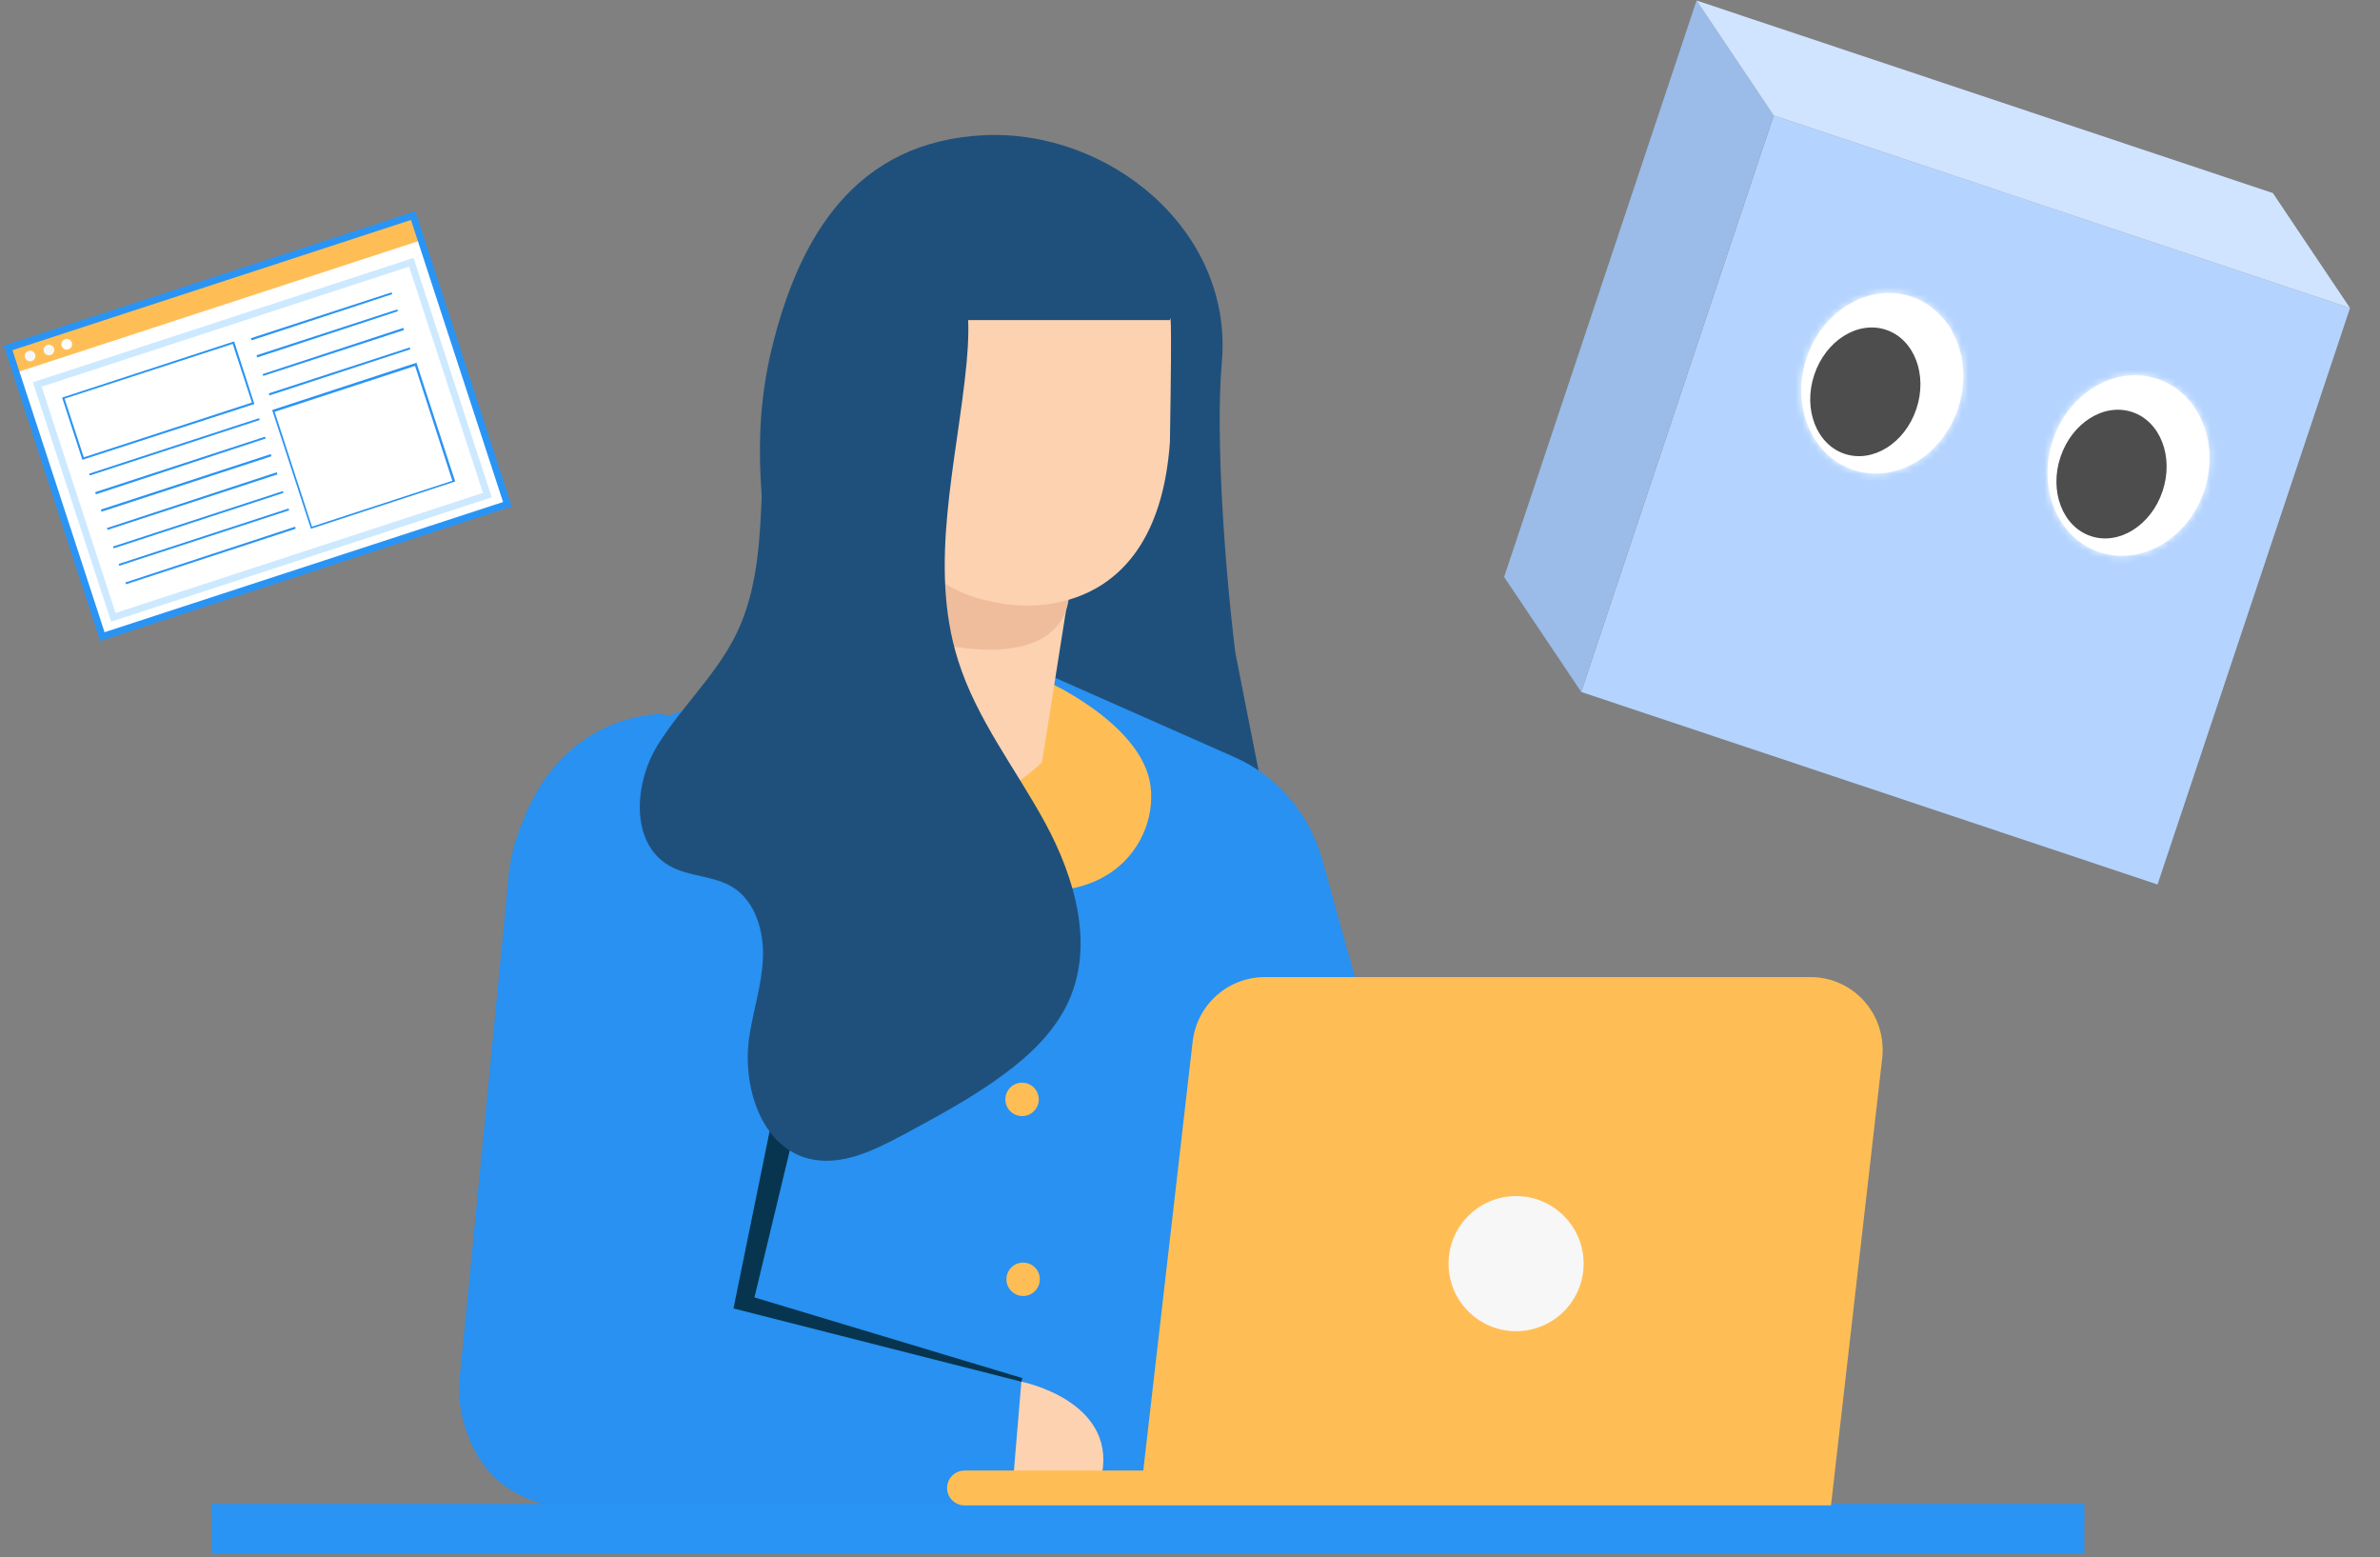 <svg width="344" height="225" viewBox="0 0 344 225" fill="none" xmlns="http://www.w3.org/2000/svg">
<rect x="0" y="0" width="344" height="225" fill="#808080" stroke="none"/>
<path d="M311.845 127.805L228.551 99.985L232.425 88.387L256.372 16.691L324.641 39.493L339.665 44.511L311.845 127.805Z" fill="#B4D4FF"/>
<path d="M217.4 83.368L245.221 0.075L256.372 16.691L232.425 88.387L228.551 99.985L217.4 83.368Z" fill="#9BBBE8"/>
<path d="M245.221 0.075L328.515 27.895L339.665 44.511L324.641 39.493L256.372 16.691L245.221 0.075Z" fill="#D0E4FF"/>
<mask id="path-2-inside-1_1_3613" fill="white">
<ellipse cx="307.647" cy="67.269" rx="11.533" ry="13.2" transform="rotate(-161.53 307.647 67.269)"/>
</mask>
<ellipse cx="307.647" cy="67.269" rx="11.533" ry="13.2" transform="rotate(-161.53 307.647 67.269)" fill="white"/>
<path d="M309.987 68.05C310.101 67.709 310.224 67.749 309.951 67.909C309.804 67.995 309.502 68.134 309.037 68.195C308.551 68.257 307.971 68.22 307.394 68.027L316.264 41.469C301.262 36.458 287.607 46.672 283.43 59.18L309.987 68.05ZM307.394 68.027C306.817 67.834 306.331 67.516 305.98 67.174C305.644 66.846 305.487 66.553 305.421 66.395C305.3 66.104 305.421 66.146 305.307 66.487L331.865 75.357C336.043 62.85 331.267 46.48 316.264 41.469L307.394 68.027ZM305.307 66.487C305.193 66.828 305.071 66.788 305.343 66.629C305.491 66.542 305.792 66.403 306.258 66.343C306.744 66.28 307.323 66.317 307.901 66.51L299.03 93.068C314.033 98.079 327.687 87.865 331.865 75.357L305.307 66.487ZM307.901 66.51C308.478 66.703 308.963 67.021 309.314 67.364C309.65 67.691 309.807 67.984 309.873 68.142C309.995 68.433 309.873 68.391 309.987 68.05L283.43 59.18C279.252 71.687 284.028 88.057 299.03 93.068L307.901 66.51Z" fill="white" mask="url(#path-2-inside-1_1_3613)"/>
<mask id="path-4-inside-2_1_3613" fill="white">
<ellipse cx="272.063" cy="55.383" rx="11.533" ry="13.2" transform="rotate(-161.53 272.063 55.383)"/>
</mask>
<ellipse cx="272.063" cy="55.383" rx="11.533" ry="13.2" transform="rotate(-161.53 272.063 55.383)" fill="white"/>
<path d="M274.403 56.165C274.517 55.824 274.639 55.863 274.367 56.023C274.219 56.11 273.918 56.249 273.452 56.309C272.966 56.372 272.387 56.334 271.809 56.142L280.68 29.584C265.677 24.573 252.023 34.786 247.845 47.294L274.403 56.165ZM271.809 56.142C271.232 55.949 270.747 55.63 270.396 55.288C270.06 54.96 269.903 54.668 269.837 54.51C269.715 54.219 269.837 54.261 269.723 54.602L296.281 63.472C300.458 50.964 295.683 34.595 280.68 29.584L271.809 56.142ZM269.723 54.602C269.609 54.942 269.487 54.903 269.759 54.743C269.907 54.657 270.208 54.517 270.673 54.457C271.16 54.394 271.739 54.432 272.316 54.625L263.446 81.182C278.448 86.193 292.103 75.98 296.281 63.472L269.723 54.602ZM272.316 54.625C272.893 54.817 273.379 55.136 273.73 55.478C274.066 55.806 274.223 56.098 274.289 56.256C274.411 56.547 274.289 56.505 274.403 56.165L247.845 47.294C243.667 59.802 248.443 76.171 263.446 81.182L272.316 54.625Z" fill="white" mask="url(#path-4-inside-2_1_3613)"/>
<ellipse cx="305.195" cy="68.502" rx="7.781" ry="9.449" transform="rotate(-161.53 305.195 68.502)" fill="#4D4D4D"/>
<ellipse cx="269.611" cy="56.616" rx="7.781" ry="9.449" transform="rotate(-161.53 269.611 56.616)" fill="#4D4D4D"/>
<path d="M183.071 117.193L180.143 102.399L178.551 94.282C177.164 83.186 175.623 63.46 176.599 52.364C178.294 33.305 160.314 18.665 142.18 19.538C123.79 20.463 115.519 33.922 111.512 50.514C105.194 76.868 119.475 97.005 110.074 116.371C109.766 117.039 110.228 117.861 110.999 117.861C116.803 118.015 136.324 117.758 136.324 117.758V80.361C136.324 80.361 138.944 84.419 143.208 89.35L137.146 124.488L183.071 117.193Z" fill="#1F507B"/>
<path d="M150.862 97.21L178.396 109.385C184.612 112.108 189.287 117.604 191.136 124.283L217.181 217.982H83.104C73.241 217.982 65.484 209.249 66.46 199.129L73.549 126.337C74.371 117.758 79.817 110.412 87.573 107.176L113.516 96.543L150.862 97.21Z" fill="#2891F1"/>
<path d="M147.676 217.982V196.509L106.169 192.245L112.282 156.954L110.33 111.08L95.844 103.169C95.844 103.169 77.504 102.501 73.549 126.337C72.676 138.46 66.46 199.129 66.46 199.129C66.46 199.129 64.867 216.954 83.104 217.982C82.641 218.65 142.539 217.982 142.539 217.982H147.676Z" fill="#2891F1"/>
<path d="M149.833 97.878C151.22 98.186 164.422 104.351 166.169 112.827C167.916 121.303 159.748 134.813 137.71 125.721C136.169 125.772 149.833 97.878 149.833 97.878Z" fill="#FFBE55"/>
<path d="M121.117 63.768C121.117 63.768 133.137 60.84 138.994 40.395C138.326 42.039 122.093 40.087 121.117 63.768Z" fill="#064A6F"/>
<path d="M154.508 85.498L150.604 110.155C150.604 110.155 135.655 125.104 129.183 107.536C127.23 93.922 132.881 78.974 132.881 78.974L154.508 85.498Z" fill="#FCD2B1"/>
<path d="M154.509 85.652C154.509 85.652 155.331 97.364 134.629 92.844C130.159 86.268 132.42 73.426 132.42 73.426L154.509 85.652Z" fill="#EFBD9C"/>
<path d="M126.306 61.354C126.306 61.354 125.947 83.649 143.207 86.885C148.601 88.323 167.3 89.402 169.098 63.871C169.457 42.295 169.098 46.251 169.098 46.251H130.262L126.306 61.354Z" fill="#FCD2B1"/>
<path d="M147.625 199.643C147.625 199.643 161.238 202.315 159.286 212.948C151.837 213.308 146.494 213.154 146.494 213.154L147.625 199.643Z" fill="#FCD2B1"/>
<path d="M147.728 161.269C149.061 161.269 150.142 160.188 150.142 158.855C150.142 157.521 149.061 156.44 147.728 156.44C146.394 156.44 145.313 157.521 145.313 158.855C145.313 160.188 146.394 161.269 147.728 161.269Z" fill="#FFBE55"/>
<path d="M147.881 187.262C149.214 187.262 150.295 186.181 150.295 184.848C150.295 183.515 149.214 182.434 147.881 182.434C146.547 182.434 145.466 183.515 145.466 184.848C145.466 186.181 146.547 187.262 147.881 187.262Z" fill="#FFBE55"/>
<path d="M147.625 199.643L106.015 189.06L111.255 163.375L114.902 163.118L109.046 187.468L147.779 199.129L147.625 199.643Z" fill="#07354F"/>
<path d="M121.014 35.822C110.688 45.069 110.586 58.271 110.123 71.114C109.867 77.484 109.558 84.162 107.093 90.121C104.37 96.748 98.822 101.628 95.072 107.638C91.63 113.186 91.065 121.868 96.767 125.104C99.541 126.697 103.086 126.491 105.808 128.135C109.147 130.138 110.432 134.505 110.277 138.409C110.123 142.313 108.839 146.115 108.274 149.967C107.298 157.057 110.021 165.738 116.956 167.433C121.579 168.564 126.254 166.252 130.415 164.043C135.449 161.32 140.483 158.649 145.055 155.259C148.908 152.433 152.453 149.043 154.456 144.676C158.155 136.508 155.381 126.902 151.117 118.991C146.853 111.131 141.151 103.94 138.48 95.412C134.113 81.645 138.326 66.799 139.713 52.415C140.226 46.764 140.226 40.6 136.939 35.925C130.158 26.216 114.644 33.408 116.647 44.761" fill="#1F507B"/>
<path d="M301.274 217.315H30.552V224.455H301.274V217.315Z" fill="#2A94F4"/>
<path d="M14.008 80.001L39.694 76.868" stroke="#4C8DC8" stroke-width="0.5" stroke-miterlimit="10"/>
<path d="M59.719 31.154L1.169 50.279L14.791 91.982L73.341 72.858L59.719 31.154Z" fill="white"/>
<path d="M59.677 31.153L1.175 50.262L2.34 53.827L60.841 34.718L59.677 31.153Z" fill="#FFBE55"/>
<path d="M4.353 52.21C4.779 52.21 5.124 51.865 5.124 51.439C5.124 51.014 4.779 50.669 4.353 50.669C3.928 50.669 3.583 51.014 3.583 51.439C3.583 51.865 3.928 52.21 4.353 52.21Z" fill="#F7F7F7"/>
<path d="M7.075 51.337C7.501 51.337 7.846 50.992 7.846 50.566C7.846 50.141 7.501 49.796 7.075 49.796C6.649 49.796 6.304 50.141 6.304 50.566C6.304 50.992 6.649 51.337 7.075 51.337Z" fill="#F7F7F7"/>
<path d="M9.644 50.515C10.07 50.515 10.415 50.17 10.415 49.745C10.415 49.319 10.07 48.974 9.644 48.974C9.219 48.974 8.874 49.319 8.874 49.745C8.874 50.17 9.219 50.515 9.644 50.515Z" fill="white"/>
<path d="M59.449 37.895L5.391 55.553L16.381 89.198L70.439 71.541L59.449 37.895Z" stroke="#CCE9FF" stroke-miterlimit="10"/>
<path d="M11.905 66.439L8.977 57.449L9.131 57.398L33.841 49.333L36.769 58.374L36.615 58.425L11.905 66.439ZM9.337 57.603L12.111 66.079L36.409 58.169L33.635 49.692L9.337 57.603Z" fill="#2A94F4"/>
<path d="M44.938 76.405L44.887 76.251L39.339 59.247L39.493 59.196L60.195 52.415L60.246 52.569L65.794 69.573L65.64 69.624L44.938 76.405ZM39.698 59.504L45.092 76.097L65.383 69.47L59.989 52.877L39.698 59.504Z" fill="#2A94F4"/>
<path d="M12.985 68.7L12.882 68.443L37.437 60.429L37.54 60.686L12.985 68.7Z" fill="#2A94F4"/>
<path d="M38.926 57.142L38.875 56.834L59.217 50.207L59.32 50.464L38.926 57.142Z" fill="#2A94F4"/>
<path d="M38.053 54.316L37.95 54.059L58.292 47.381L58.395 47.689L38.053 54.316Z" fill="#2A94F4"/>
<path d="M37.179 51.645L37.077 51.337L57.419 44.71L57.522 44.967L37.179 51.645Z" fill="#2A94F4"/>
<path d="M36.358 49.179L36.255 48.871L56.598 42.244L56.7 42.501L36.358 49.179Z" fill="#2A94F4"/>
<path d="M13.857 71.422L13.754 71.114L38.309 63.1L38.412 63.357L13.857 71.422Z" fill="#2A94F4"/>
<path d="M14.679 73.939L14.577 73.631L39.132 65.617L39.234 65.925L14.679 73.939Z" fill="#2A94F4"/>
<path d="M15.554 76.559L15.451 76.302L40.007 68.237L40.109 68.545L15.554 76.559Z" fill="#2A94F4"/>
<path d="M16.426 79.231L16.323 78.974L40.879 70.96L40.981 71.217L16.426 79.231Z" fill="#2A94F4"/>
<path d="M17.246 81.748L17.143 81.491L41.698 73.477L41.801 73.734L17.246 81.748Z" fill="#2A94F4"/>
<path d="M18.223 84.419L18.12 84.162L42.675 76.097L42.727 76.405L18.223 84.419Z" fill="#2A94F4"/>
<path d="M59.719 31.154L1.169 50.279L14.791 91.982L73.341 72.858L59.719 31.154Z" stroke="#2A94F4" stroke-miterlimit="10"/>
<path d="M261.668 141.184H182.815C177.472 141.184 173.003 145.19 172.386 150.482L165.246 212.486H139.407C138.02 212.486 136.889 213.616 136.889 215.003C136.889 216.39 138.02 217.52 139.407 217.52H164.681H169.201H264.648L272.045 152.947C272.764 146.629 267.935 141.184 261.668 141.184Z" fill="#FFBE55"/>
<path d="M219.132 192.348C224.522 192.348 228.892 187.979 228.892 182.588C228.892 177.198 224.522 172.828 219.132 172.828C213.741 172.828 209.371 177.198 209.371 182.588C209.371 187.979 213.741 192.348 219.132 192.348Z" fill="#F7F7F7"/>
</svg>
